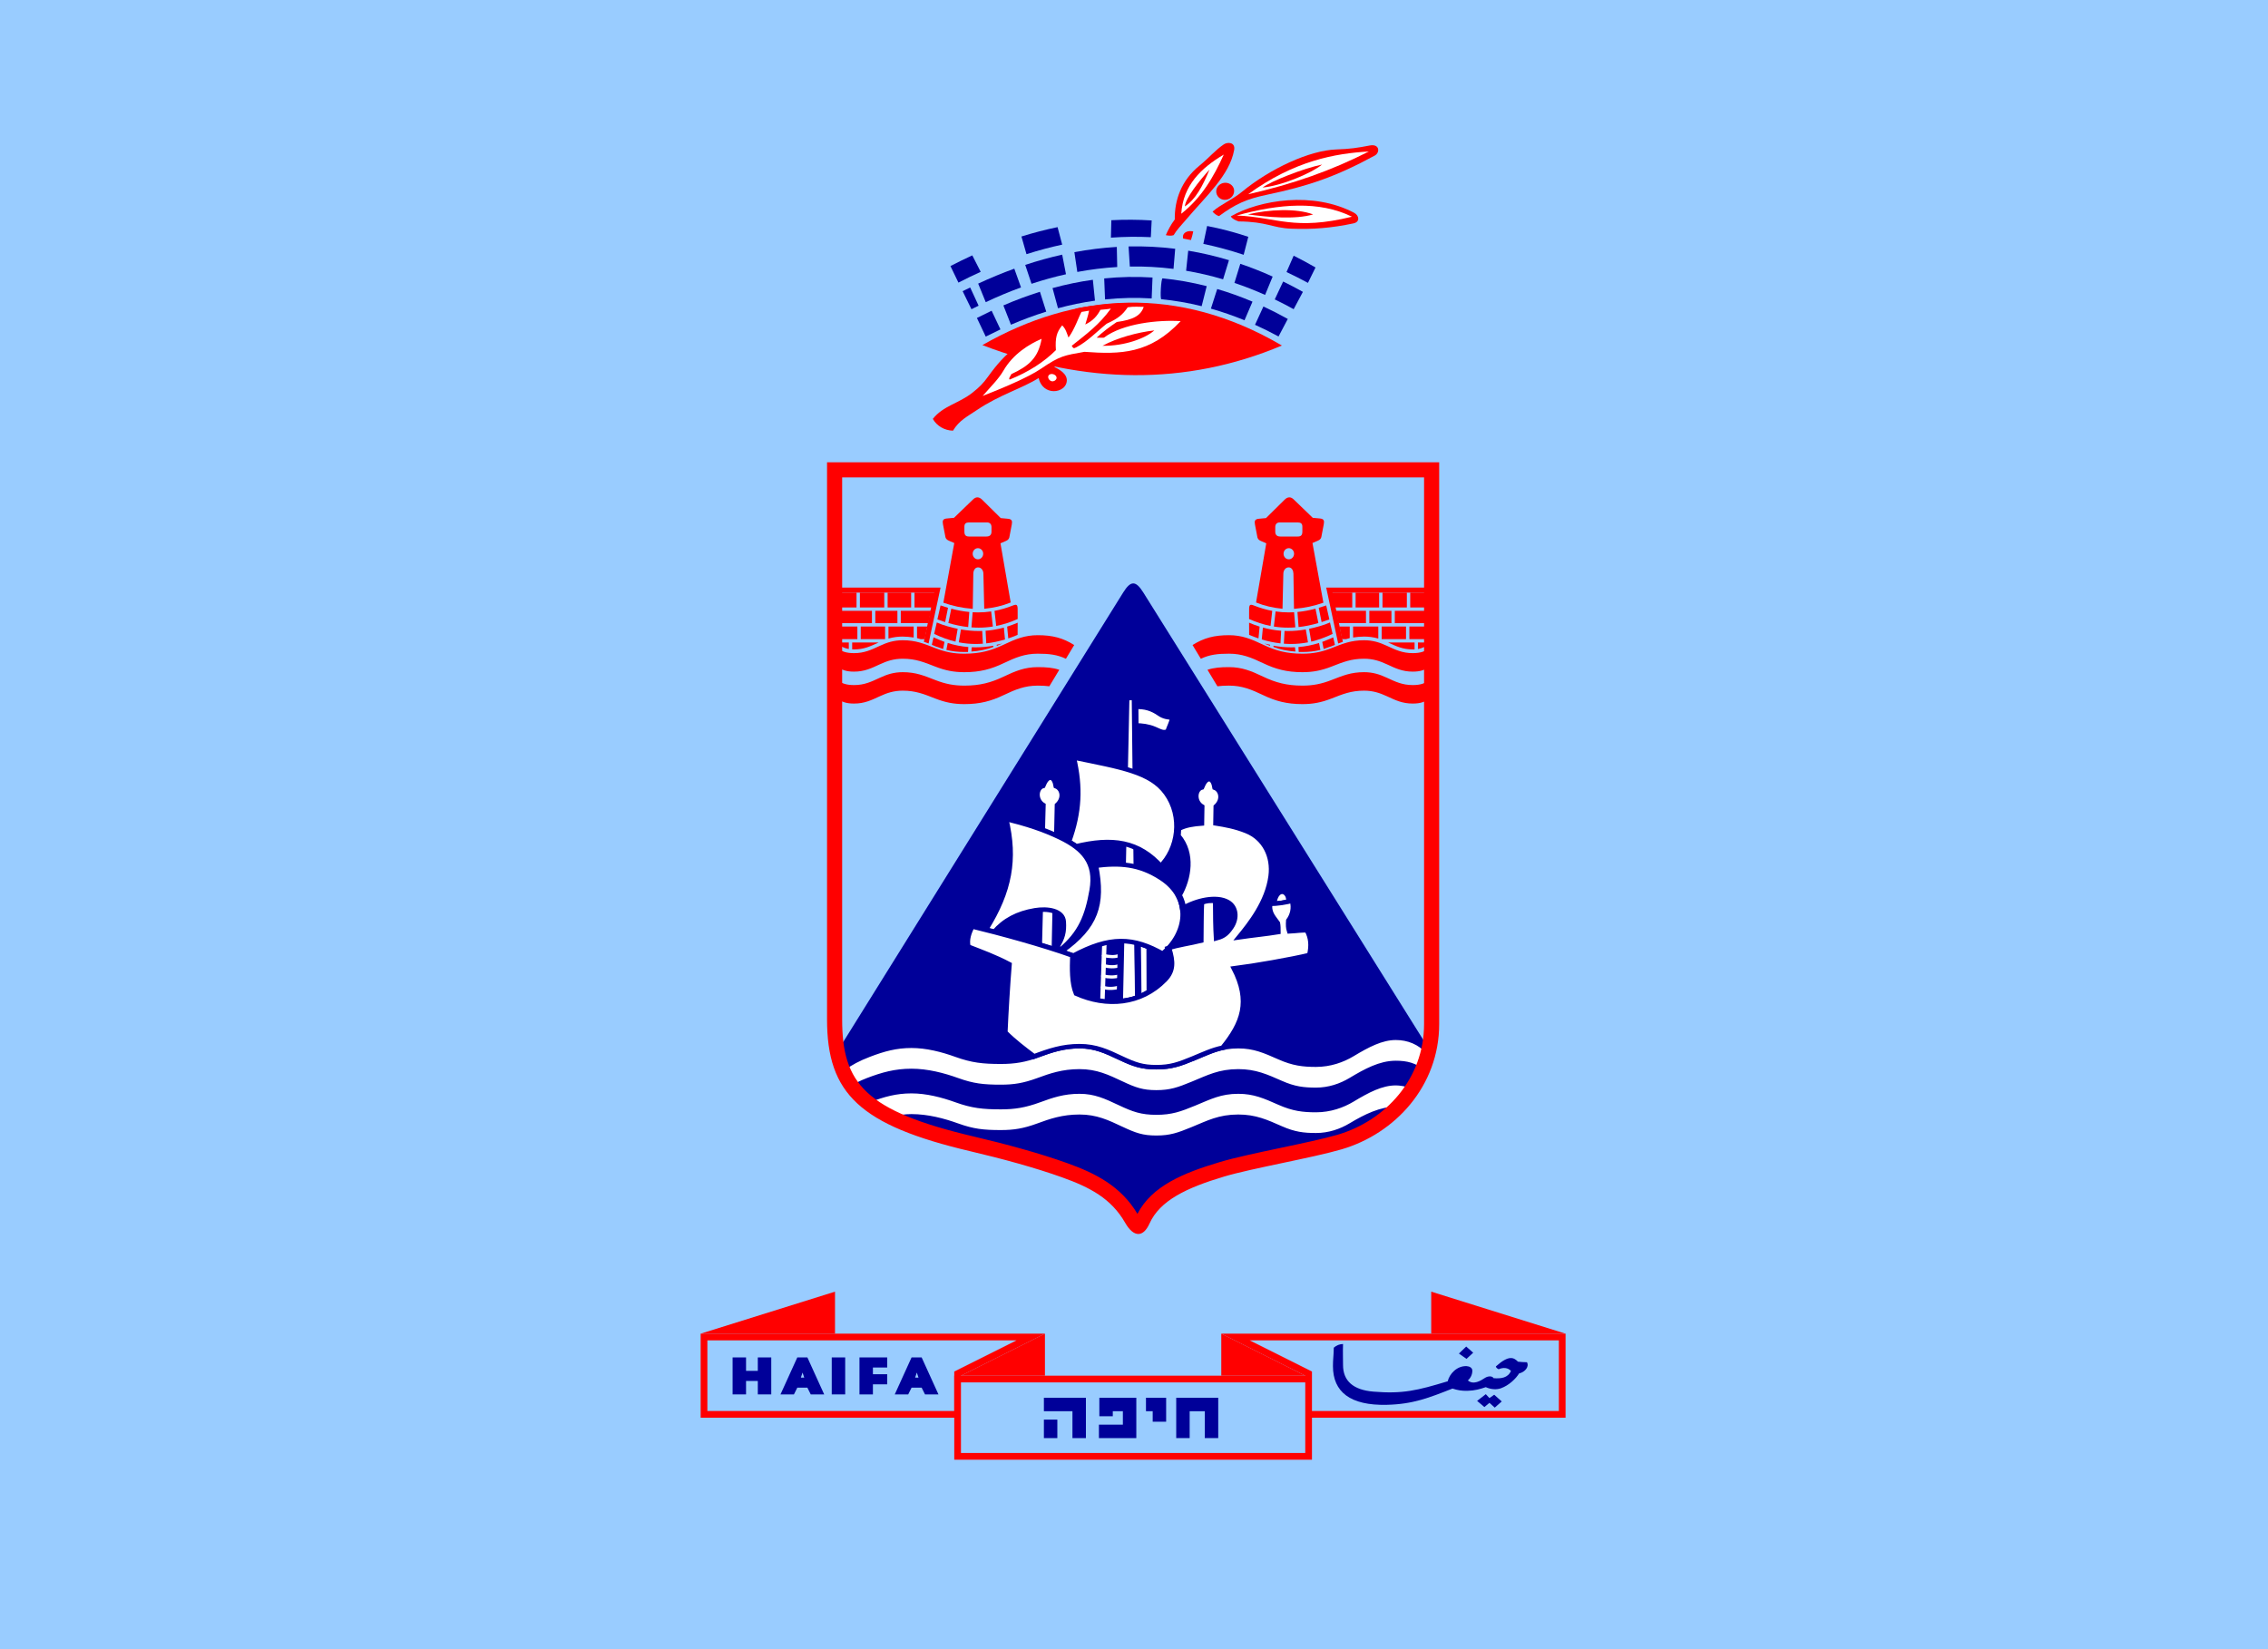 <?xml version="1.0" encoding="UTF-8"?>
<svg id="flag" width="660" height="480" version="1.1" viewBox="0 0 220 160" xmlns="http://www.w3.org/2000/svg" xmlns:cc="http://creativecommons.org/ns#" xmlns:dc="http://purl.org/dc/elements/1.1/" xmlns:rdf="http://www.w3.org/1999/02/22-rdf-syntax-ns#">
 <rect id="rect9" width="220" height="160" fill="#99ccff"/>
 <g id="g3855" transform="matrix(.145 0 0 .145 81.33 18.381)">
  <g id="g1104" transform="matrix(.749 0 0 -1.055 -110.435 629.702)">
   <g id="g986">
    <path id="path610" transform="matrix(2.017 0 0 -1.013 -18.91 414.95)" d="m143.362-83.7-19.842-51.051c7.076-5.176 14.105-9.709 21.082-13.621l5.209 18.292c3.746-2.347 7.466-4.474 11.161-6.39l-4.464-17.998c9.358-4.338 18.621-7.558 27.78-9.708l2.48 17.608c3.911-1.03 7.796-1.826 11.657-2.392l-0.744-17.614c9.462-1.164 18.807-1.186 28.027-0.122l-0.247 17.45c4.662 0.585 9.291 1.495 13.89 2.715l3.224-16.983c5.252 1.378 10.462 3.11 15.626 5.185 4.08 1.638 8.131 3.49 12.153 5.552l-3.968 17.04c3.403 1.81 6.793 3.782 10.169 5.908l5.209-16.498c6.191 3.828 12.31 8.154 18.354 12.954l-18.85 49.994c-45.203 27.533-91.782 26.152-137.906-0.321z" fill="#99ccff"/>
    <path id="path556" transform="matrix(2.017 0 0 -1.013 -18.91 414.95)" d="m146.215-82.143c45.203 24.467 90.127 25.604 132.634 0.263-45.732-38.041-91.709-33.413-132.634-0.263z" fill="#ff0000"/>
    <g fill="#000099">
     <path id="path590" transform="matrix(2.017 0 0 -1.013 -18.91 414.95)" d="m150.307-103.67-6.511 4.544 3.907 11.661 6.511-4.507z"/>
     <path id="path591" transform="matrix(2.017 0 0 -1.013 -18.91 414.95)" d="m171.7-115.528c-5.442 2.413-10.838 5.269-16.184 8.536l3.348 12.078c5.192-3.155 10.401-5.886 15.626-8.175z"/>
     <path id="path592" transform="matrix(2.017 0 0 -1.013 -18.91 414.95)" d="m195.139-123.036c-6.001 1.177-11.955 2.923-17.858 5.196l2.418 12.618c5.44-2.072 10.897-3.66 16.37-4.745z"/>
     <path id="path593" transform="matrix(2.017 0 0 -1.013 -18.91 414.95)" d="m221.554-124.456c-7.186-0.65-14.32-0.44-21.393 0.568l0.372 13.147c6.86-1.014 13.743-1.234 20.649-0.618z"/>
     <path id="path594" transform="matrix(2.017 0 0 -1.013 -18.91 414.95)" d="m245.551-119.061c-6.547-2.363-13.06-3.974-19.532-4.88-0.683-0.096-1.179 12.984-0.558 13.07 5.936 0.826 11.89 2.271 17.858 4.362z"/>
     <path id="path595" transform="matrix(2.017 0 0 -1.013 -18.91 414.95)" d="m265.828-109.347c-5.227-3.129-10.437-5.758-15.626-7.91l-2.791 12.282c4.951 1.979 9.912 4.402 14.882 7.287z"/>
     <path id="path596" transform="matrix(2.017 0 0 -1.013 -18.91 414.95)" d="m281.454-98.522c-3.604-2.84-7.201-5.434-10.79-7.79l-3.72 11.457c3.468 2.211 6.94 4.648 10.417 7.316z"/>
     <path id="path597" transform="matrix(2.017 0 0 -1.013 -18.91 414.95)" d="m252.806-123.33 2.604-11.986c-6.017-2.56-12.033-4.535-18.044-5.946l-0.93 12.559c5.464 1.303 10.921 3.09 16.37 5.373z"/>
     <path id="path598" transform="matrix(2.017 0 0 -1.013 -18.91 414.95)" d="m211.509-131.332c6.45-0.166 12.902 0.316 19.346 1.465l0.744-12.578c-6.892-1.209-13.777-1.686-20.648-1.465z"/>
     <path id="path599" transform="matrix(2.017 0 0 -1.013 -18.91 414.95)" d="m140.82-118.211-3.349 2.301 3.907 11.296 3.162-2.208z"/>
     <path id="path600" transform="matrix(2.017 0 0 -1.013 -18.91 414.95)" d="m160.352-129.99c-5.35 2.738-10.683 5.86-15.998 9.349l3.349 11.611c5.197-3.468 10.406-6.545 15.626-9.223z"/>
     <path id="path601" transform="matrix(2.017 0 0 -1.013 -18.91 414.95)" d="m181.559-138.77c-5.471 1.725-10.928 3.868-16.37 6.412l2.79 11.825c5.077-2.371 10.163-4.361 15.254-5.962z"/>
     <path id="path602" transform="matrix(2.017 0 0 -1.013 -18.91 414.95)" d="m205.742-143.608c-6.276 0.523-12.541 1.624-18.788 3.275l1.302 12.384c5.886-1.554 11.778-2.584 17.672-3.077z"/>
     <path id="path603" transform="matrix(2.017 0 0 -1.013 -18.91 414.95)" d="m260.433-133.043-2.604 11.959c4.534 2.156 9.061 4.659 13.579 7.514l3.349-11.472c-4.774-3.047-9.549-5.71-14.324-8.001z"/>
     <path id="path604" transform="matrix(2.017 0 0 -1.013 -18.91 414.95)" d="m279.407-121.951-3.72 11.193c2.794 1.906 5.585 3.949 8.371 6.13l4.093-10.846c-2.914-2.306-5.828-4.464-8.744-6.477z"/>
     <path id="path605" transform="matrix(2.017 0 0 -1.013 -18.91 414.95)" d="m290.383-121.098 3.348-9.651c-3.227-2.645-6.451-5.099-9.673-7.37l-3.162 10.226c3.164 2.11 6.327 4.375 9.487 6.795z"/>
     <path id="path606" transform="matrix(2.017 0 0 -1.013 -18.91 414.95)" d="m261.921-138.689 2.047-11.247c-6.088-2.882-12.165-5.132-18.231-6.782l-1.674 11.193c5.956 1.751 11.909 4.026 17.858 6.836z"/>
     <path id="path607" transform="matrix(2.017 0 0 -1.013 -18.91 414.95)" d="m141.75-138.317c-3.228 2.085-6.452 4.314-9.673 6.687l3.534 10.361c3.282-2.396 6.568-4.646 9.859-6.748z"/>
     <path id="path608" transform="matrix(2.017 0 0 -1.013 -18.91 414.95)" d="m179.513-156.001c-5.347 1.561-10.679 3.516-15.998 5.862l2.232 11.07c5.263-2.374 10.534-4.367 15.812-5.972z"/>
     <path id="path609" transform="matrix(2.017 0 0 -1.013 -18.91 414.95)" d="m221.182-160.192c-5.974-0.53-11.926-0.578-17.858-0.145l-0.186 10.919c5.887-0.595 11.779-0.698 17.672-0.3z"/>
    </g>
   </g>
   <g id="g1009">
    <path id="path569" transform="matrix(2.017 0 0 -1.013 -18.91 414.95)" d="m124.264-35.926c4.65-8.332 11.533-9.647 17.61-16.487 3.051-3.435 4.677-5.687 6.945-10.173 7.627-15.084 14.882-22.976 25.547-27.712 0.31 7.104-0.62 10.787-2.232 15.084 1.984-2.981 3.286-4.034 4.96-6.665 0-3.946 0.187-7.367 1.117-10.787 0.88-3.237 2.418-5.525 4.092-6.753 1.116 1.754 2.232 3.07 2.729 5.613 0.806-4.648 1.55-7.805 2.48-11.225 9.859-2.631 21.765-4.473 33.98-2.807-1.426 4.122-3.286 6.753-8.433 10.875 7.937-2.544 14.262-3.333 21.145-2.544 2.047 0.235 2.82 1.353 1.674 3.157-11.534 18.153-24.511 23.122-45.018 21.31-2.976-0.263-9.301 3.946-12.835 6.577 2.542 1.666 6.118 4.7 5.519 9.384-0.556 4.341-4.031 6.402-6.946 5.612-3.023-0.819-4.898-4.21-5.456-8.069-7.255 6.49-17.354 10.505-27.284 19.995-4.546 4.346-7.875 6.49-10.665 12.98-3.721-0.176-7.069-2.807-8.929-7.367z" fill="#ff0000"/>
    <path id="path568" transform="matrix(2.017 0 0 -1.013 -18.91 414.95)" d="m146.337-50.309c8.205-4.572 19.968-11.4 25.797-17.014 8.591-8.274 10.305-8.338 19.284-10.611 16.06 1.666 28.958 1.315 42.6-19.206-9.676-0.933-25.672 1.403-33.981 10.348-0.992 0-2.604 0.088-3.225 0.001 2.729-3.596 5.545-6.603 8.93-9.823 7.317-1.403 10.665-4.033 11.906-9.471-1.736 0-4.465-0.35-7.069 0.263-2.233 4.649-4.341 7.104-9.301 10.261-3.81 4.224-8.5 11.186-13.394 14.733-1.081 0.633-1.24 1.226-2.108-0.879 6.697-7.541 12.153-13.152 17.362-23.325-0.992 0.35-2.852 0.526-4.651 0.789-1.426 3.77-3.162 6.753-6.697 9.208 0.558-2.981 1.178-5.086 1.675-8.682-0.745 0.263-1.985 0.439-3.349 0.789-1.116 2.631-2.976 10.787-5.767 16.049-0.744-2.631-1.116-5.262-2.79-7.63-2.418 4.21-3.162 7.63-2.79 15.522-5.209 7.367-12.092 13.681-20.463 18.416-0.699-0.542 0.467-2.361 0.744-3.42 7.627-4.999 11.906-9.997 13.394-22.1-5.581 3.42-12.618 9.467-16.928 19.995-2.047 4.999-5.272 9.471-9.179 15.786z" fill="#ffffff"/>
    <path id="path567" transform="matrix(2.017 0 0 -1.013 -18.91 414.95)" d="m199.417-81.702c10.059 0.168 19.124-4.809 22.944-9.648-7.322 1.161-16.607 4.695-22.944 9.648z" fill="#ff0000"/>
    <path id="path566" transform="matrix(2.017 0 0 -1.013 -18.91 414.95)" d="m175.606-63.287c-0.733 1.266 0.171 3.424 1.302 3.771 1.059 0.324 2.373-1.005 2.14-2.499-0.299-1.915-2.563-2.789-3.442-1.271z" fill="#ffffff"/>
    <g fill="#ff0000">
     <path id="path571" transform="matrix(2.017 0 0 -1.013 -18.91 414.95)" d="m283.004-155.019c-8.458-0.48-10.665-4.385-23.316-4.56-1.363-0.701-2.851-1.578-3.47-3.158 12.772-10.348 36.454-15.758 54.565-2.279 2.357 1.754 2.711 5.809-0.248 6.667-9.627 2.904-18.23 3.858-27.531 3.33z"/>
     <path id="path574" transform="matrix(2.017 0 0 -1.013 -18.91 414.95)" d="m227.445-150.985c0.992-3.157 2.108-6.314 3.968-9.822-0.124-12.102 2.853-24.38 10.914-33.675 4.292-4.95 6.944-9.646 10.789-13.329 1.684-1.614 5.209-1.404 4.588 3.507-1.985 15.727-12.277 28.589-21.33 43.672-2.204 3.673-4.092 6.315-5.456 9.647-0.997 0.543-2.357 0.351-3.473 0z"/>
     <path id="path573" transform="matrix(2.017 0 0 -1.013 -18.91 414.95)" d="m248.155-165.718c3.408-4.386 8.676-7.359 12.898-12.277 12.65-14.733 30.099-26.132 42.041-26.66 5.745-0.254 9.199-0.961 14.634-2.456 4.465-1.228 4.626 4.477 2.233 6.315-17.362 13.33-29.516 19.118-47.87 24.554-8.815 2.612-13.89 5.788-21.083 13.331-0.744-0.176-2.233-1.579-2.853-2.807z"/>
    </g>
    <g fill="#ffffff">
     <path id="path560" transform="matrix(2.017 0 0 -1.013 -18.91 414.95)" d="m258.859-163.297c18.006 1.158 25.373 9.646 51.019 0.771-14.557-10.101-32.115-8.139-51.019-0.771z"/>
     <path id="path561" transform="matrix(2.017 0 0 -1.013 -18.91 414.95)" d="m263.907-176.592c19.766-6.319 36.839-14.813 53.449-26.765-14.959 1.199-33.03 5.777-53.449 26.765z"/>
     <path id="path562" transform="matrix(2.017 0 0 -1.013 -18.91 414.95)" d="m234.278-164.385c8.942-9.91 14.378-23.039 18.826-37.042-10.095 8.489-18.007 19.293-18.826 37.042z"/>
    </g>
    <g fill="#ff0000">
     <path id="path572" transform="matrix(2.017 0 0 -1.013 -18.91 414.95)" d="m253.488-173.085c-2.085-0.068-3.786-2.486-3.72-5.435 0.068-3.049 1.935-5.285 4.092-5.264 2.053 0.02 3.842 2.183 3.844 5.087 4e-3 3.194-1.958 5.687-4.216 5.612z"/>
     <path id="path557" transform="matrix(2.017 0 0 -1.013 -18.91 414.95)" d="m263.781-163.964c8.711 1.666 20.824 3.356 28.896 0-7.485-3.968-19.619-3.14-28.896 0z"/>
     <path id="path558" transform="matrix(2.017 0 0 -1.013 -18.91 414.95)" d="m270.292-180.802c3.602-3.849 18.043-12.003 26.352-14.381-5.013 5.688-18.201 13.379-26.352 14.381z"/>
     <path id="path559" transform="matrix(2.017 0 0 -1.013 -18.91 414.95)" d="m235.878-168.962c0.216-4.937 6.288-15.928 10.913-23.065-3.131 10.71-6.236 18.739-10.913 23.065z"/>
     <path id="path570" transform="matrix(2.017 0 0 -1.013 -18.91 414.95)" d="m235.134-148.836c-0.651-3.42 1.767-5.393 4.464-4.473-0.186 1.447-0.651 3.815-1.023 5.394-1.116-0.263-2.418-0.658-3.441-0.921z"/>
    </g>
   </g>
  </g>
  <g id="g613" transform="translate(5.224)">
   <path id="path695" d="m132.923 765.581-56.175 28.113v28.112h-174.141v-56.225z" fill="#ff0000"/>
   <path id="path565" d="m113.893 770.08h-206.792v47.228h165.154v-26.39z" fill="#99ccff"/>
   <path id="path692" d="m250.89 765.581 56.173 28.113v28.112h174.142v-56.225z" fill="#ff0000"/>
   <path id="path690" d="m72.255 793.694h239.304v56.224h-239.304z" fill="#ff0000"/>
   <path id="path563" d="m269.919 770.08h206.793v47.228h-165.153v-26.39z" fill="#99ccff"/>
   <path id="path564" d="m76.748 798.191v47.228h230.315v-47.228z" fill="#99ccff"/>
   <g fill="#ff0000">
    <path id="path689" d="m250.89 793.694v-28.113l56.173 28.113z"/>
    <path id="path691" d="m391.325 737.469 89.88 28.112h-89.88z"/>
    <path id="path693" d="m132.923 793.694v-28.113l-56.175 28.113z"/>
    <path id="path694" d="m-7.514 737.469v28.112h-89.879z"/>
   </g>
   <g id="g1144" transform="matrix(.749 0 0 -1.055 -111.322 629.702)" fill="#000099">
    <path id="path578" transform="matrix(2.017 0 0 -1.013 -18.91 414.95)" d="m170.584 590.58h5.952v11.576h-5.952z"/>
    <path id="path579" transform="matrix(2.017 0 0 -1.013 -18.91 414.95)" d="m170.584 585.318v-8.419h18.602v25.257h-5.953v-16.838z"/>
    <path id="path580" transform="matrix(2.017 0 0 -1.013 -18.91 414.95)" d="m195.139 576.899h16.37v25.257h-16.556v-8.419h10.603v-8.419h-4.464v3.157h-5.953z"/>
    <path id="path581" transform="matrix(2.017 0 0 -1.013 -18.91 414.95)" d="m215.787 576.899h8.93v14.996h-5.953v-6.577h-2.977z"/>
    <path id="path582" transform="matrix(2.017 0 0 -1.013 -18.91 414.95)" d="m229.181 576.899h18.602v25.257h-5.952v-16.838h-6.697v16.838h-5.953z"/>
   </g>
   <g id="g1150" transform="matrix(.749 0 0 -1.055 -111.322 629.702)">
    <g fill="#000099">
     <path id="path589" transform="matrix(2.017 0 0 -1.013 -18.91 414.95)" d="m32.74 551.643h5.953v8.418h5.209v-8.418h5.953v23.152h-5.953v-8.419h-5.209v8.419h-5.953z"/>
     <path id="path588" transform="matrix(2.017 0 0 -1.013 -18.91 414.95)" d="m53.947 574.795 7.441-23.152h4.465l7.441 23.152h-5.953l-1.488-4.21h-4.465l-1.488 4.21z"/>
     <path id="path586" transform="matrix(2.017 0 0 -1.013 -18.91 414.95)" d="m82.594 551.643v23.152h-5.953v-23.152z"/>
     <path id="path585" transform="matrix(2.017 0 0 -1.013 -18.91 414.95)" d="m94.872 568.48v6.315h-5.953v-23.152h12.278v6.314h-6.325v4.209h6.325v6.314z"/>
     <path id="path584" transform="matrix(2.017 0 0 -1.013 -18.91 414.95)" d="m104.545 574.795 7.441-23.152h4.465l7.441 23.152h-5.953l-1.488-4.21h-4.465l-1.488 4.21z"/>
    </g>
    <path id="path583" transform="matrix(2.017 0 0 -1.013 -18.91 414.95)" d="m113.567 564.271 0.745-3.157 0.744 3.157z" fill="#99ccff"/>
    <path id="path587" transform="matrix(2.017 0 0 -1.013 -18.91 414.95)" d="m62.969 564.271 0.744-3.157 0.744 3.157z" fill="#99ccff"/>
   </g>
   <g fill="#000099">
    <path id="path575" d="m422.035 810.563 5.805-4.498 2.434 2.623 3.183-2.249 5.057 4.498-4.681 4.122-3.559-3.185-3.37 2.811z"/>
    <path id="path576" d="m409.863 778.89 4.868-4.687 4.684 4.122-4.495 4.125z"/>
    <path id="path577" d="m326.163 774.953c1.872-1.687 4.12-2.437 6.18-2.437-0.189 5.623 0 8.81 0 14.057 0 10.568 6.74 16.68 20.41 17.805 19.474 1.603 29.21-0.75 49.619-6.935 1.123-4.874 6.18-10.496 12.734-10.121 1.866 0.107 3.738 1.125 3.741 3 3e-3 2.623-1.12 4.871-2.994 6.559 3.746 3.185 8.614 0.187 11.424-1.687 1.884-1.258 4.868-1.499 5.804 0.187 5.057 0.376 9.55-0.187 11.61-4.872-2.059-2.248-5.244-2.436-8.238-1.124-0.927-0.461-1.687-0.937-1.874-1.874 8.801-7.872 11.984-5.998 14.794-3.186 1.871 0.188 3.744 0.375 5.991 0.375 1.685 2.811-1.123 6.56-5.244 7.496-2.059 3.374-6.634 7.957-12.171 9.934-2.621 0.937-6.366 0.937-10.11-0.75-3.933 1.311-7.332 2.314-12.171 2.436-3.986 0.1-6.554-0.375-10.112-1.499-15.728 6.185-26.332 10.462-44.004 10.87-24.342 0.562-35.952-8.581-35.952-25.863 0-4.874 0.374-5.437 0.562-12.37z"/>
   </g>
  </g>
  <g id="g584" transform="translate(-2.363)">
   <path id="path698" d="m202.384 685.389c-11.043-18.539-28.049-27.132-46.956-33.908-18.538-6.659-40.868-12.72-62.319-17.763-72.904-17.131-88.265-35.496-88.265-78.449v-362.609h389.291v365.736c0 36.651-25.858 64.745-58.072 74.145-18.449 5.394-58.754 12.317-78.503 18.202-24.617 7.337-45.499 16.015-55.177 34.645z" fill="#99ccff"/>
   <path id="path686" d="m397.432 575.124-191.107-305.437c-5.084-8.123-8.422-8.127-13.482 0l-191.238 307.083c6.159 31.373 29.384 47.554 90.345 61.886 21.33 5.007 43.519 11.035 61.775 17.588 18.942 6.799 34.652 14.881 44.816 32.61 1.194 2.076 2.416 4.972 4.425 4.972 0.462 0 1.264-0.423 2.861-3.972 8.004-17.816 27.647-26.653 53.172-34.26 19.188-5.711 59.51-12.65 78.487-18.185 28.985-8.468 53.35-31.539 59.945-62.285z" fill="#000099"/>
   <g id="g1522" transform="matrix(.749 0 0 -1.055 -111.322 629.702)">
    <g id="g1481" stroke="#ffffff" stroke-linecap="round" stroke-linejoin="round" stroke-width="1.977">
     <path id="path677" transform="matrix(2.017 0 0 -1.013 -18.91 414.95)" d="m202.394 292.379-0.88 35.97z" fill="none"/>
     <path id="path678" transform="matrix(2.017 0 0 -1.013 -18.91 414.95)" d="m201.785 319.931c1.195 0.543 2.447 0.734 3.702 0.674 1.256-0.06 2.516-0.371 3.728-0.833" fill="none"/>
     <path id="path679" transform="matrix(2.017 0 0 -1.013 -18.91 414.95)" d="m201.92 312.852c1.15 0.391 2.351 0.606 3.575 0.604 1.225-2e-3 2.474-0.221 3.72-0.7"/>
     <path id="path680" transform="matrix(2.017 0 0 -1.013 -18.91 414.95)" d="m202.057 306.346c1.212 0.438 2.446 0.702 3.655 0.714s2.393-0.227 3.503-0.794" fill="none"/>
     <path id="path681" transform="matrix(2.017 0 0 -1.013 -18.91 414.95)" d="m202.269 300.128c1.348 0.334 2.478 0.574 3.575 0.588 1.096 0.014 2.159-0.197 3.371-0.764" fill="none"/>
    </g>
    <g id="g1510" fill="#ffffff" stroke="#000099" stroke-width="2.825">
     <path id="path672" transform="matrix(2.017 0 0 -1.013 -18.91 414.95)" d="m215.91 144.378c0 3.508 0.186 7.367 0.186 11.576 2.791 0 5.644 0.527 8.248 2.105 2.358 1.428 4.317 3.193 6.511 1.316 0.311-1.666 1.799-5.876 2.047-8.156-2.108-0.351-3.847-0.472-5.767-2.368-3.287-3.245-6.636-4.823-11.225-4.473z"/>
     <path id="path682" transform="matrix(2.017 0 0 -1.013 -18.91 414.95)" d="m212.067 138.853-2.841 189.783c2.976-0.669 5.411-0.955 8.117-2.581l-1.431-187.29z"/>
     <path id="path673" transform="matrix(2.017 0 0 -1.013 -18.91 414.95)" d="m188.442 175.949c3.162 18.68 2.571 34.561-2.08 52.714 1.082 0.814 2.367 2.009 3.382 3.061 15.998-5.524 27.532-3.42 37.577 12.629 8.185-11.05 10.23-31.273 2.79-45.778-6.883-13.418-19.904-16.312-41.669-22.626z"/>
     <path id="path675" transform="matrix(2.017 0 0 -1.013 -18.91 414.95)" d="m180.443 296.182 1.365-90.461c3.347-4.208 2.355-9.996-0.497-11.574-0.372-3.157-1.111-5.438-2.853-5.438-1.736 0-2.727 2.281-3.596 5.262-3.1 1.228-3.596 8.595 0.124 11.751l-1.612 87.368z"/>
     <path id="path674" transform="matrix(2.017 0 0 -1.013 -18.91 414.95)" d="m158.492 214.36c4.34 25.433 1.613 45.602-8.807 69.281l4.218 1.58c4.589-7.543 10.418-11.753 17.859-13.508 5.19-1.224 11.863-0.163 12.215 7.105 0.311 6.401-0.433 10.611-3.039 16.223l2.481 1.141c8.805-10.437 11.772-21.002 13.766-37.096 2.108-17.014-3.72-25.783-14.138-32.886-7.42-5.06-14.634-8.332-24.555-11.84z"/>
     <path id="path676" transform="matrix(2.017 0 0 -1.013 -18.91 414.95)" d="m222.417 294.912c-1.786-1.081-3.536-1.945-5.277-2.585 0.068 11.287 0.271 22.762 0.271 33.765 1.739-0.936 3.436-2.107 5.073-3.526z"/>
     <path id="path683" transform="matrix(2.017 0 0 -1.013 -18.91 414.95)" d="m198.301 243.827c10.79-1.929 19.793-1.206 29.64 7.893 13.952 12.892 11.285 34.727 0.31 47.356-13.208-10.7-23.253-11.226-39.437 1.052-0.682 0-5.518-2.544-5.518-2.807 15.005-15.083 18.354-29.114 15.005-53.494z"/>
     <path id="path684" transform="matrix(2.017 0 0 -1.013 -18.91 414.95)" d="m277.198 267.57c2.768-0.197 4.512-0.559 6.93-1.348 0.558-2.894-0.847-5.981-2.86-6.084-2.59-0.132-3.791 3.618-4.07 7.432z"/>
     <path id="path685" transform="matrix(2.017 0 0 -1.013 -18.91 414.95)" d="m343.074 372.873c1.152-3.783 2.281-8.393 2.976-12.498-3.563-5.716-8.772-8.862-14.614-8.862-6.651 0-12.917 4.802-19.579 10.458-4.36 3.699-9.743 6.38-15.765 6.38-5.604 0-9.848-0.708-15.847-4.456-6.464-4.029-11.243-7.12-18.568-7.12-8.173 0-12.893 3.568-19.823 7.612-6.302 3.668-9.964 5.542-16.451 5.542-6.372 0-9.814-1.759-15.789-5.738-6.255-4.16-11.081-7.416-18.254-7.416-7.267 0-12.51 2.565-18.067 5.459-6.314 3.272-10.813 4.275-16.719 4.275-7.906 0-12.534-0.723-19.521-4.275-6.197-3.157-13.184-5.723-20.102-5.723-6.976 0-12.615 2.204-19.079 5.706-4.767 2.582-8.127 5.171-11.559 8.578 1.185 4.261 2.72 8.184 4.67 11.822 1.804-1.352 3.894-2.993 6.889-4.614 6.465-3.502 12.104-5.706 19.079-5.706 6.918 0 13.905 2.566 20.102 5.723 6.987 3.551 11.615 4.274 19.521 4.274 5.906 0 10.405-1.003 16.719-4.274 5.557-2.894 10.8-5.46 18.067-5.46 7.173 0 11.999 3.256 18.254 7.416 5.975 3.979 9.417 5.739 15.789 5.739 6.487 0 10.149-1.875 16.451-5.542 6.93-4.044 11.65-7.613 19.823-7.613 7.325 0 12.104 3.092 18.568 7.12 5.999 3.749 10.243 4.456 15.847 4.456 6.022 0 11.405-2.68 15.765-6.379 6.662-5.657 12.928-10.459 19.579-10.459 4.624 0 8.289 1.234 11.638 5.575z"/>
     <path id="path687" transform="matrix(2.017 0 0 -1.013 -18.91 414.95)" d="m339.493 382.41c-3.144-2.022-6.325-2.483-8.057-2.483-6.651 0-12.917 4.801-19.579 10.458-4.36 3.699-9.743 6.379-15.765 6.379-5.604 0-9.848-0.707-15.847-4.455-6.464-4.029-11.243-7.121-18.568-7.121-8.173 0-12.893 3.569-19.823 7.613-6.302 3.668-9.964 5.542-16.451 5.542-6.372 0-9.814-1.76-15.789-5.739-6.255-4.16-11.081-7.416-18.254-7.416-7.267 0-12.51 2.566-18.067 5.46-6.314 3.272-10.813 4.275-16.719 4.275-7.906 0-12.534-0.723-19.521-4.275-6.197-3.157-13.184-5.723-20.102-5.723-6.976 0-12.615 2.204-19.079 5.706l-1.01 0.639c3.276 3.835 7.361 7.498 12.103 10.739 2.523-0.657 5.169-1.298 7.987-1.298 6.918 0 13.905 2.565 20.102 5.722 6.987 3.552 11.615 4.275 19.521 4.275 5.906 0 10.405-1.003 16.719-4.275 5.557-2.894 10.8-5.459 18.067-5.459 7.173 0 11.999 3.256 18.254 7.416 5.975 3.979 9.417 5.738 15.789 5.738 6.487 0 10.149-1.874 16.451-5.541 6.93-4.045 11.65-7.613 19.823-7.613 7.325 0 12.104 3.092 18.568 7.12 5.999 3.749 10.243 4.456 15.847 4.456 6.022 0 11.405-2.681 15.765-6.38 6.662-5.656 13.266-10.166 19.916-10.166 2.999-4.232 5.476-8.47 7.72-13.594z"/>
     <path id="path688" transform="matrix(2.017 0 0 -1.013 -18.91 414.95)" d="m255.1 357.654c8.868-15.432 12.588-28.849 4.961-49.633 8.929-1.579 24.927-5.525 33.484-8.419 0.93-5.788 0.744-10.524-1.116-15.259-2.48-0.351-5.209 0.35-7.813 0.526-0.496-2.105-0.513-4.173-0.372-6.841 1.736-3.332 2.604-7.542 1.612-12.452-3.1 1.227-6.821 2.104-10.417 2.104-0.744 5.788 1.984 8.946 3.349 11.927 0.247 1.929 0.247 3.507 0.247 5.788-4.464 1.052-11.657 2.105-16.742 3.157 5.085-8.769 12.65-22.275 14.138-38.237 1.152-12.35-2.852-23.502-10.789-28.062-5.086-2.921-9.798-4.034-13.642-4.91l0.125-10.702c3.347-4.207 2.355-9.995-0.497-11.573-0.372-3.158-1.111-5.438-2.853-5.438-1.736 0-2.728 2.28-3.596 5.262-3.101 1.228-3.596 8.594 0.124 11.75l-0.124 10.744c-3.225 0.352-6.945 1.008-10.045 3.289-0.372 1.228-0.124 2.806-0.372 4.209 6.821 11.226 4.668 27.185 0.575 37.358 1.082 2.967 1.556 5.454 1.894 8.228 6.231-5.261 14.821-7.808 19.482-4.018 3.72 3.026 4.278 10.261 1.488 16.049-1.817 3.768-3.256 5.525-5.953 6.577-0.279-6.446-0.372-14.864-0.372-23.152-2.604-0.394-4.465-0.131-6.697 1.053-0.279 6.314-0.186 16.311-0.279 23.809-4.464 1.579-10.51 2.763-14.231 4.604 1.879 8.502 2.022 14.363-1.86 19.995-10.629 15.421-25.45 16.872-38.569 8.595-1.984-6.753-1.798-15.961-1.612-23.854-13.58-6.84-31.252-13.681-45.018-18.416-1.488 3.946-2.604 8.419-1.86 12.628 6.139 3.42 11.906 6.314 18.23 11.05-0.744 13.154-1.488 30.255-1.86 42.621 3.907 5.524 8.061 9.997 13.022 15.261 7.193-3.861 12.951-6.497 20.218-6.497 7.173 0 11.999 3.256 18.254 7.416 5.975 3.979 9.417 5.738 15.789 5.738 6.487 0 10.149-1.874 16.451-5.542 4.851-2.83 8.619-5.429 13.246-6.733z"/>
    </g>
   </g>
   <path id="path1216" d="m-5.262 182.542h409.51v375.843c0 41.528-29.473 73.411-65.35 83.885-19.488 5.69-59.832 12.63-78.456 18.177-25.382 7.561-43.108 16.133-49.995 31.486-2.049 4.57-4.656 6.958-7.472 6.958-2.844 0-5.902-2.436-8.818-7.521-9.315-16.241-23.473-23.667-42.131-30.361-17.96-6.443-40.027-12.446-61.23-17.43-74.15-17.429-96.058-38.607-96.058-88.272zm207.649 502.852c9.679-18.631 30.56-27.309 55.176-34.645 19.749-5.886 60.053-12.809 78.502-18.202 32.212-9.401 58.071-37.495 58.071-74.146v-365.738h-389.287v362.611c0 42.953 15.36 61.319 88.263 78.45 21.452 5.043 43.781 11.104 62.319 17.764 18.907 6.775 35.912 15.368 46.956 33.908z" fill="#ff0000"/>
   <g id="g1353" transform="matrix(.749 0 0 -1.055 -111.322 629.702)">
    <g fill="#ff0000">
     <path id="path642" transform="matrix(2.017 0 0 -1.013 -18.91 414.95)" d="m154.726 106.165v-0.724l2.51-0.757z"/>
     <path id="path643" transform="matrix(2.017 0 0 -1.013 -18.91 414.95)" d="m153.2 106.867 2e-3 -0.801c-2.593 0.658-5.185 1.003-7.766 1.003-0.594 0-1.198-0.017-1.791-0.049l-0.151 2.697c3.663-0.345 6.625-1.272 9.706-2.85z"/>
     <path id="path644" transform="matrix(2.017 0 0 -1.013 -18.91 414.95)" d="m142.017 109.963 0.128-3.075c-3.069-0.345-6.116-1.184-9.126-2.549l-0.605 4.358c2.546 0.888 5.057 1.299 7.976 1.299 0.558 0 1.093-0.017 1.627-0.033z"/>
     <path id="path645" transform="matrix(2.017 0 0 -1.013 -18.91 414.95)" d="m130.973 108.137 0.627-4.472c-1.151-0.592-3.73-2.101-4.87-2.841l-0.755 4.703c0.221 0.115 1.73 1.016 1.777 1.032 1.162 0.428 2.174 1.135 3.221 1.578z"/>
     <path id="path646" transform="matrix(2.017 0 0 -1.013 -18.91 414.95)" d="m159.329 94.096 0.5 7.399c1.384-0.658 2.756-1.398 4.139-2.237l0.024-7.613c-1.558 0.953-3.117 1.758-4.663 2.45z"/>
     <path id="path647" transform="matrix(2.017 0 0 -1.013 -18.91 414.95)" d="m149.784 96.694 0.302 7.892c2.744-0.428 5.511-1.25 8.29-2.434l-0.5-7.448c-2.697 1.052-5.383 1.71-8.092 1.99z"/>
     <path id="path648" transform="matrix(2.017 0 0 -1.013 -18.91 414.95)" d="m138.879 95.871-0.966 8.074c2.489 0.69 4.988 1.019 7.522 1.019 1.047 0 2.105-0.066 3.163-0.181l-0.302-7.975c-0.523 0.033-1.046 0.05-1.581 0.05-2.582 0-5.197-0.345-7.836-0.987z"/>
     <path id="path649" transform="matrix(2.017 0 0 -1.013 -18.91 414.95)" d="m128.17 91.497-1.162 7.169c3.112 2.154 6.755 3.946 9.452 4.834l0.965-8.024c-2.558-0.74-6.561-2.206-9.255-3.979z"/>
     <path id="path650" transform="matrix(2.017 0 0 -1.013 -18.91 414.95)" d="m153.737 84.245 0.756 9.439c3.15-0.888 6.301-2.318 9.499-4.341 0-4.505-0.012-6.002-0.012-6.002-6e-3 -3.02-0.426-3.399-2.151-2.433-2.744 1.529-5.441 2.631-8.092 3.337z"/>
     <path id="path651" transform="matrix(2.017 0 0 -1.013 -18.91 414.95)" d="m144.063 85.101-0.546 9.471c1.069 0.115 2.14 0.181 3.198 0.181 2.116 0 4.208-0.231 6.301-0.707l-0.756-9.454c-1.93 0.41-3.859 0.608-5.789 0.608-0.803 0-1.605-0.034-2.408-0.099z"/>
     <path id="path652" transform="matrix(2.017 0 0 -1.013 -18.91 414.95)" d="m134.588 82.88-1.279 8.979c2.976 1.233 5.895 2.088 8.767 2.532l0.499-9.454c-2.627-0.345-5.278-1.052-7.987-2.056z"/>
     <path id="path653" transform="matrix(2.017 0 0 -1.013 -18.91 414.95)" d="m129.844 80.842-1.395 8.764 3.43 1.661 1.268-8.945c-0.605-0.246-2.686-1.216-3.303-1.48z"/>
     <path id="path654" transform="matrix(2.017 0 0 -1.013 -18.91 414.95)" d="m189.028 105.633c-5.022-4.473-9.627-6.156-16.15-6.156-5.705 0-9.851 2.401-15.13 5.964-5.456 3.683-10.416 5.612-17.362 5.612-4.713 0-8.433-1.052-12.898-3.507-4.965-2.731-8.614-4.912-14.386-4.912-3.968 0-6.944 1.404-10.169 3.509-3.785 2.471-6.786 4.56-11.409 4.56-3.473 0-5.333-1.053-7.317-2.983v11.576c1.984 1.93 3.844 2.983 7.317 2.983 4.624 0 7.624-2.089 11.409-4.56 3.225-2.105 6.201-3.509 10.169-3.509 5.772 0 9.421 2.181 14.386 4.912 4.465 2.455 8.185 3.507 12.898 3.507 6.946 0 11.906-1.929 17.362-5.612 5.279-3.564 9.425-5.964 15.13-5.964 5.022 0 8.608 0.577 12.48 3.189z"/>
     <path id="path655" transform="matrix(2.017 0 0 -1.013 -18.91 414.95)" d="m135.921 41.773-4.836 37.359c4.34 2.105 7.993 3.253 13.022 3.859l0.247-22.012c0.021-1.889 0.652-3.834 1.985-3.946 1.435-0.121 2.443 1.705 2.48 3.859l0.372 22.055c4.296-0.658 7.745-1.71 11.719-3.946l-4.526-37.052 2.447-1.5c1.065-0.654 1.488-1.499 1.617-3.316l0.941-6.936c0.298-2.203 0.06-3.384-1.688-3.614l-3.193-0.42-8.247-11.523c-1.389-1.942-2.759-1.887-4-0.196l-8.464 11.543-3.193 0.42c-1.748 0.231-1.986 1.411-1.688 3.614l0.941 6.936c0.13 1.817 0.552 2.662 1.618 3.316z"/>
     <path id="path656" transform="matrix(2.017 0 0 -1.013 -18.91 414.95)" d="m102.438 104.044c-3.714 2.428-6.532 4.34-10.914 4.34-0.279 0-0.546-0.016-0.814-0.032v-4.311z"/>
     <path id="path657" transform="matrix(2.017 0 0 -1.013 -18.91 414.95)" d="m89.221 108.137v-4.096h-5.139v0.841c1.616 1.628 3.185 2.763 5.139 3.255z"/>
     <path id="path658" transform="matrix(2.017 0 0 -1.013 -18.91 414.95)" d="m124.543 104.672 5.301-35.011h-46.505v3.157h43.738l-4.627 30.793c0.692 0.328 1.385 0.684 2.093 1.061z"/>
     <path id="path659" transform="matrix(2.017 0 0 -1.013 -18.91 414.95)" d="m119.427 101.297c0.581 0.181 1.023 0.428 1.604 0.659l1.791-0.017 1.151-7.893h-4.546z"/>
     <path id="path660" transform="matrix(2.017 0 0 -1.013 -18.91 414.95)" d="m106.778 94.046v7.531c2.186-0.872 4.208-1.234 6.266-1.234 1.582 0 3.186 0.231 4.895 0.576v-6.873z"/>
     <path id="path661" transform="matrix(2.017 0 0 -1.013 -18.91 414.95)" d="m94.5 94.046v7.893h10.789v-7.893z"/>
     <path id="path662" transform="matrix(2.017 0 0 -1.013 -18.91 414.95)" d="m84.083 94.046v7.893h8.929v-7.893z"/>
     <path id="path663" transform="matrix(2.017 0 0 -1.013 -18.91 414.95)" d="m112.23 84.213v7.729h12.174l1.174-7.729z"/>
     <path id="path664" transform="matrix(2.017 0 0 -1.013 -18.91 414.95)" d="m100.953 84.213v7.729h9.789v-7.729z"/>
     <path id="path665" transform="matrix(2.017 0 0 -1.013 -18.91 414.95)" d="m84.083 84.213v7.729h15.382v-7.729z"/>
     <path id="path666" transform="matrix(2.017 0 0 -1.013 -18.91 414.95)" d="m84.083 72.818v9.29h8.557v-9.29z"/>
     <path id="path667" transform="matrix(2.017 0 0 -1.013 -18.91 414.95)" d="m94.128 72.818v9.29h10.789v-9.29z"/>
     <path id="path668" transform="matrix(2.017 0 0 -1.013 -18.91 414.95)" d="m106.406 72.818v9.29h10.417v-9.29z"/>
     <path id="path669" transform="matrix(2.017 0 0 -1.013 -18.91 414.95)" d="m118.311 72.818v9.29h7.708l1.419-9.29z"/>
    </g>
    <path id="path670" transform="matrix(2.017 0 0 -1.013 -18.91 414.95)" d="m142.448 28.882c-1.302 0-2.046 0.658-2.046 2.631v3.026c0 2.236 0.558 3.157 2.046 3.157h7.719c1.582 0 2.232-1.184 2.232-3.026v-2.894c0-1.842-0.744-2.894-1.952-2.894z" fill="#99ccff"/>
    <path id="path671" transform="matrix(2.017 0 0 -1.013 -18.91 414.95)" d="m144.075 48.482c0 1.924 1.042 3.486 2.326 3.486 1.283 0 2.325-1.563 2.325-3.486s-1.042-3.486-2.325-3.486c-1.284 0-2.326 1.563-2.326 3.486z" fill="#99ccff"/>
    <path id="path696" transform="matrix(2.017 0 0 -1.013 -18.91 414.95)" d="m178.016 131.464 4.405-10.333c-2.939-1.346-5.748-1.659-9.543-1.659-5.705 0-9.851 2.4-15.13 5.964-5.456 3.683-10.416 5.612-17.362 5.612-4.713 0-8.433-1.052-12.898-3.507-4.965-2.731-8.614-4.912-14.386-4.912-3.968 0-6.944 1.404-10.169 3.509-3.785 2.471-6.786 4.56-11.409 4.56-3.473 0-5.333-1.053-7.317-2.983v11.576c1.984 1.93 3.844 2.983 7.317 2.983 4.624 0 7.624-2.089 11.409-4.56 3.225-2.105 6.201-3.509 10.169-3.509 5.772 0 9.421 2.181 14.386 4.912 4.465 2.455 8.185 3.507 12.898 3.507 6.946 0 11.906-1.929 17.362-5.612 5.279-3.564 9.425-5.964 15.13-5.964 1.96 0 3.485 0.113 5.138 0.416z" fill="#ff0000"/>
   </g>
   <g id="g1448" transform="matrix(.749 0 0 -1.055 -111.322 629.702)">
    <path id="path624" transform="matrix(2.017 0 0 -1.013 -18.91 414.95)" d="m294.539 41.773 2.446-1.5c1.067-0.654 1.488-1.499 1.619-3.316l0.94-6.936c0.299-2.203 0.06-3.383-1.687-3.614l-3.194-0.42-8.464-11.543c-1.241-1.691-2.61-1.746-4 0.196l-8.246 11.523-3.194 0.42c-1.748 0.23-1.986 1.411-1.688 3.614l0.941 6.936c0.129 1.817 0.551 2.662 1.617 3.316l2.447 1.5-4.526 37.051c3.974 2.236 7.424 3.289 11.719 3.946l0.372-22.055c0.037-2.154 1.045-3.98 2.48-3.859 1.333 0.113 1.964 2.057 1.985 3.946l0.248 22.012c5.028-0.606 8.681-1.754 13.021-3.859z" fill="#ff0000"/>
    <path id="path639" transform="matrix(2.017 0 0 -1.013 -18.91 414.95)" d="m288.012 28.882h-7.999c-1.209 0-1.953 1.052-1.953 2.894v2.894c0 1.842 0.651 3.026 2.232 3.026h7.72c1.488 0 2.046-0.921 2.046-3.157v-3.026c0-1.973-0.744-2.631-2.046-2.631z" fill="#99ccff"/>
    <path id="path640" transform="matrix(2.017 0 0 -1.013 -18.91 414.95)" d="m286.385 48.482c0-1.924-1.042-3.486-2.325-3.486-1.285 0-2.326 1.563-2.326 3.486s1.041 3.486 2.326 3.486c1.283 0 2.325-1.563 2.325-3.486z" fill="#99ccff"/>
    <g fill="#ff0000">
     <path id="path611" transform="matrix(2.017 0 0 -1.013 -18.91 414.95)" d="m275.735 106.165v-0.724l-2.512-0.757z"/>
     <path id="path612" transform="matrix(2.017 0 0 -1.013 -18.91 414.95)" d="m277.26 106.867-2e-3 -0.801c2.593 0.658 5.185 1.003 7.767 1.003 0.593 0 1.197-0.017 1.79-0.049l0.151 2.697c-3.662-0.345-6.625-1.272-9.706-2.85z"/>
     <path id="path613" transform="matrix(2.017 0 0 -1.013 -18.91 414.95)" d="m288.443 109.963-0.128-3.075c3.069-0.345 6.115-1.184 9.126-2.549l0.605 4.358c-2.546 0.888-5.057 1.299-7.976 1.299-0.558 0-1.093-0.017-1.627-0.033z"/>
     <path id="path614" transform="matrix(2.017 0 0 -1.013 -18.91 414.95)" d="m299.488 108.137c1.047-0.443 2.058-1.15 3.22-1.578 0.047-0.016 1.556-0.917 1.777-1.032l-0.755-4.703c-1.14 0.74-3.719 2.249-4.87 2.841z"/>
     <path id="path615" transform="matrix(2.017 0 0 -1.013 -18.91 414.95)" d="m271.131 94.096c-1.546-0.691-3.104-1.496-4.663-2.45l0.024 7.613c1.384 0.839 2.756 1.579 4.139 2.237z"/>
     <path id="path616" transform="matrix(2.017 0 0 -1.013 -18.91 414.95)" d="m280.676 96.694c-2.709-0.28-5.395-0.938-8.092-1.99l-0.5 7.448c2.779 1.184 5.546 2.006 8.29 2.434z"/>
     <path id="path617" transform="matrix(2.017 0 0 -1.013 -18.91 414.95)" d="m291.582 95.871c-2.64 0.642-5.255 0.987-7.836 0.987-0.535 0-1.059-0.017-1.582-0.05l-0.302 7.975c1.058 0.115 2.116 0.181 3.163 0.181 2.534 0 5.033-0.329 7.522-1.019z"/>
     <path id="path618" transform="matrix(2.017 0 0 -1.013 -18.91 414.95)" d="m302.29 91.497c-2.694 1.773-6.697 3.239-9.255 3.979l0.965 8.024c2.697-0.888 6.34-2.681 9.452-4.834z"/>
     <path id="path619" transform="matrix(2.017 0 0 -1.013 -18.91 414.95)" d="m276.724 84.245c-2.652-0.706-5.349-1.808-8.092-3.337-1.727-0.966-2.146-0.586-2.152 2.433 0 0-0.012 1.496-0.012 6.002 3.198 2.023 6.349 3.453 9.5 4.341z"/>
     <path id="path620" transform="matrix(2.017 0 0 -1.013 -18.91 414.95)" d="m286.397 85.101c-0.803 0.065-1.605 0.099-2.407 0.099-1.931 0-3.86-0.198-5.79-0.608l-0.756 9.454c2.093 0.477 4.185 0.707 6.302 0.707 1.058 0 2.127-0.066 3.197-0.181z"/>
     <path id="path621" transform="matrix(2.017 0 0 -1.013 -18.91 414.95)" d="m295.872 82.88c-2.709 1.004-5.36 1.711-7.987 2.056l0.499 9.454c2.872-0.444 5.791-1.299 8.767-2.532z"/>
     <path id="path622" transform="matrix(2.017 0 0 -1.013 -18.91 414.95)" d="m300.616 80.842c-0.616 0.263-2.698 1.233-3.303 1.48l1.268 8.945 3.43-1.661z"/>
     <path id="path623" transform="matrix(2.017 0 0 -1.013 -18.91 414.95)" d="m241.432 105.633 3.67 8.609c3.872-2.612 7.458-3.189 12.48-3.189 5.705 0 9.851 2.4 15.13 5.964 5.457 3.683 10.416 5.612 17.362 5.612 4.713 0 8.434-1.052 12.898-3.507 4.965-2.731 8.614-4.912 14.386-4.912 3.968 0 6.944 1.404 10.169 3.509 3.786 2.471 6.786 4.56 11.41 4.56 3.472 0 5.332-1.053 7.316-2.983v-11.576c-1.984 1.93-3.844 2.983-7.316 2.983-4.624 0-7.625-2.089-11.41-4.56-3.225-2.105-6.201-3.509-10.169-3.509-5.772 0-9.421 2.181-14.386 4.912-4.464 2.455-8.185 3.507-12.898 3.507-6.946 0-11.905-1.929-17.362-5.612-5.279-3.563-9.425-5.964-15.13-5.964-6.524 0-11.127 1.683-16.15 6.156z"/>
     <path id="path625" transform="matrix(2.017 0 0 -1.013 -18.91 414.95)" d="m328.022 104.044c3.714 2.428 6.531 4.34 10.915 4.34 0.279 0 0.546-0.016 0.814-0.032v-4.311z"/>
     <path id="path626" transform="matrix(2.017 0 0 -1.013 -18.91 414.95)" d="m341.239 108.137v-4.096h5.138v0.841c-1.616 1.628-3.185 2.763-5.138 3.255z"/>
     <path id="path627" transform="matrix(2.017 0 0 -1.013 -18.91 414.95)" d="m305.917 104.672c0.708-0.377 1.401-0.734 2.093-1.061l-4.627-30.793h43.739v-3.157h-46.506z"/>
     <path id="path628" transform="matrix(2.017 0 0 -1.013 -18.91 414.95)" d="m311.033 101.297v-7.251h-4.546l1.151 7.893 1.791 0.017c0.581-0.231 1.023-0.478 1.604-0.659z"/>
     <path id="path629" transform="matrix(2.017 0 0 -1.013 -18.91 414.95)" d="m323.683 94.046h-11.162v6.873c1.709-0.345 3.314-0.576 4.895-0.576 2.058 0 4.08 0.362 6.267 1.234z"/>
     <path id="path630" transform="matrix(2.017 0 0 -1.013 -18.91 414.95)" d="m335.96 94.046h-10.789v7.893h10.789z"/>
     <path id="path631" transform="matrix(2.017 0 0 -1.013 -18.91 414.95)" d="m346.377 94.046h-8.929v7.893h8.929z"/>
     <path id="path632" transform="matrix(2.017 0 0 -1.013 -18.91 414.95)" d="m318.23 84.213h-13.348l1.174 7.729h12.174z"/>
     <path id="path633" transform="matrix(2.017 0 0 -1.013 -18.91 414.95)" d="m329.507 84.213h-9.789v7.729h9.789z"/>
     <path id="path634" transform="matrix(2.017 0 0 -1.013 -18.91 414.95)" d="m346.377 84.213h-15.381v7.729h15.381z"/>
     <path id="path635" transform="matrix(2.017 0 0 -1.013 -18.91 414.95)" d="m346.377 72.818h-8.557v9.29h8.557z"/>
     <path id="path636" transform="matrix(2.017 0 0 -1.013 -18.91 414.95)" d="m336.332 72.818h-10.789v9.29h10.789z"/>
     <path id="path637" transform="matrix(2.017 0 0 -1.013 -18.91 414.95)" d="m324.055 72.818h-10.418v9.29h10.418z"/>
     <path id="path638" transform="matrix(2.017 0 0 -1.013 -18.91 414.95)" d="m312.149 72.818h-9.127l1.419 9.29h7.708z"/>
     <path id="path641" transform="matrix(2.017 0 0 -1.013 -18.91 414.95)" d="m252.444 131.464c1.653-0.303 3.178-0.416 5.138-0.416 5.705 0 9.851 2.4 15.13 5.964 5.457 3.683 10.416 5.612 17.362 5.612 4.713 0 8.434-1.052 12.898-3.507 4.965-2.731 8.614-4.912 14.386-4.912 3.968 0 6.944 1.404 10.169 3.509 3.786 2.471 6.786 4.56 11.41 4.56 3.472 0 5.332-1.053 7.316-2.983v-11.576c-1.984 1.93-3.844 2.983-7.316 2.983-4.624 0-7.624-2.089-11.41-4.56-3.225-2.105-6.201-3.509-10.169-3.509-5.772 0-9.421 2.181-14.386 4.912-4.464 2.455-8.185 3.507-12.898 3.507-6.946 0-11.905-1.929-17.362-5.612-5.279-3.564-9.425-5.964-15.13-5.964-3.794 0-6.603 0.313-9.543 1.659z"/>
    </g>
   </g>
  </g>
 </g>
</svg>
